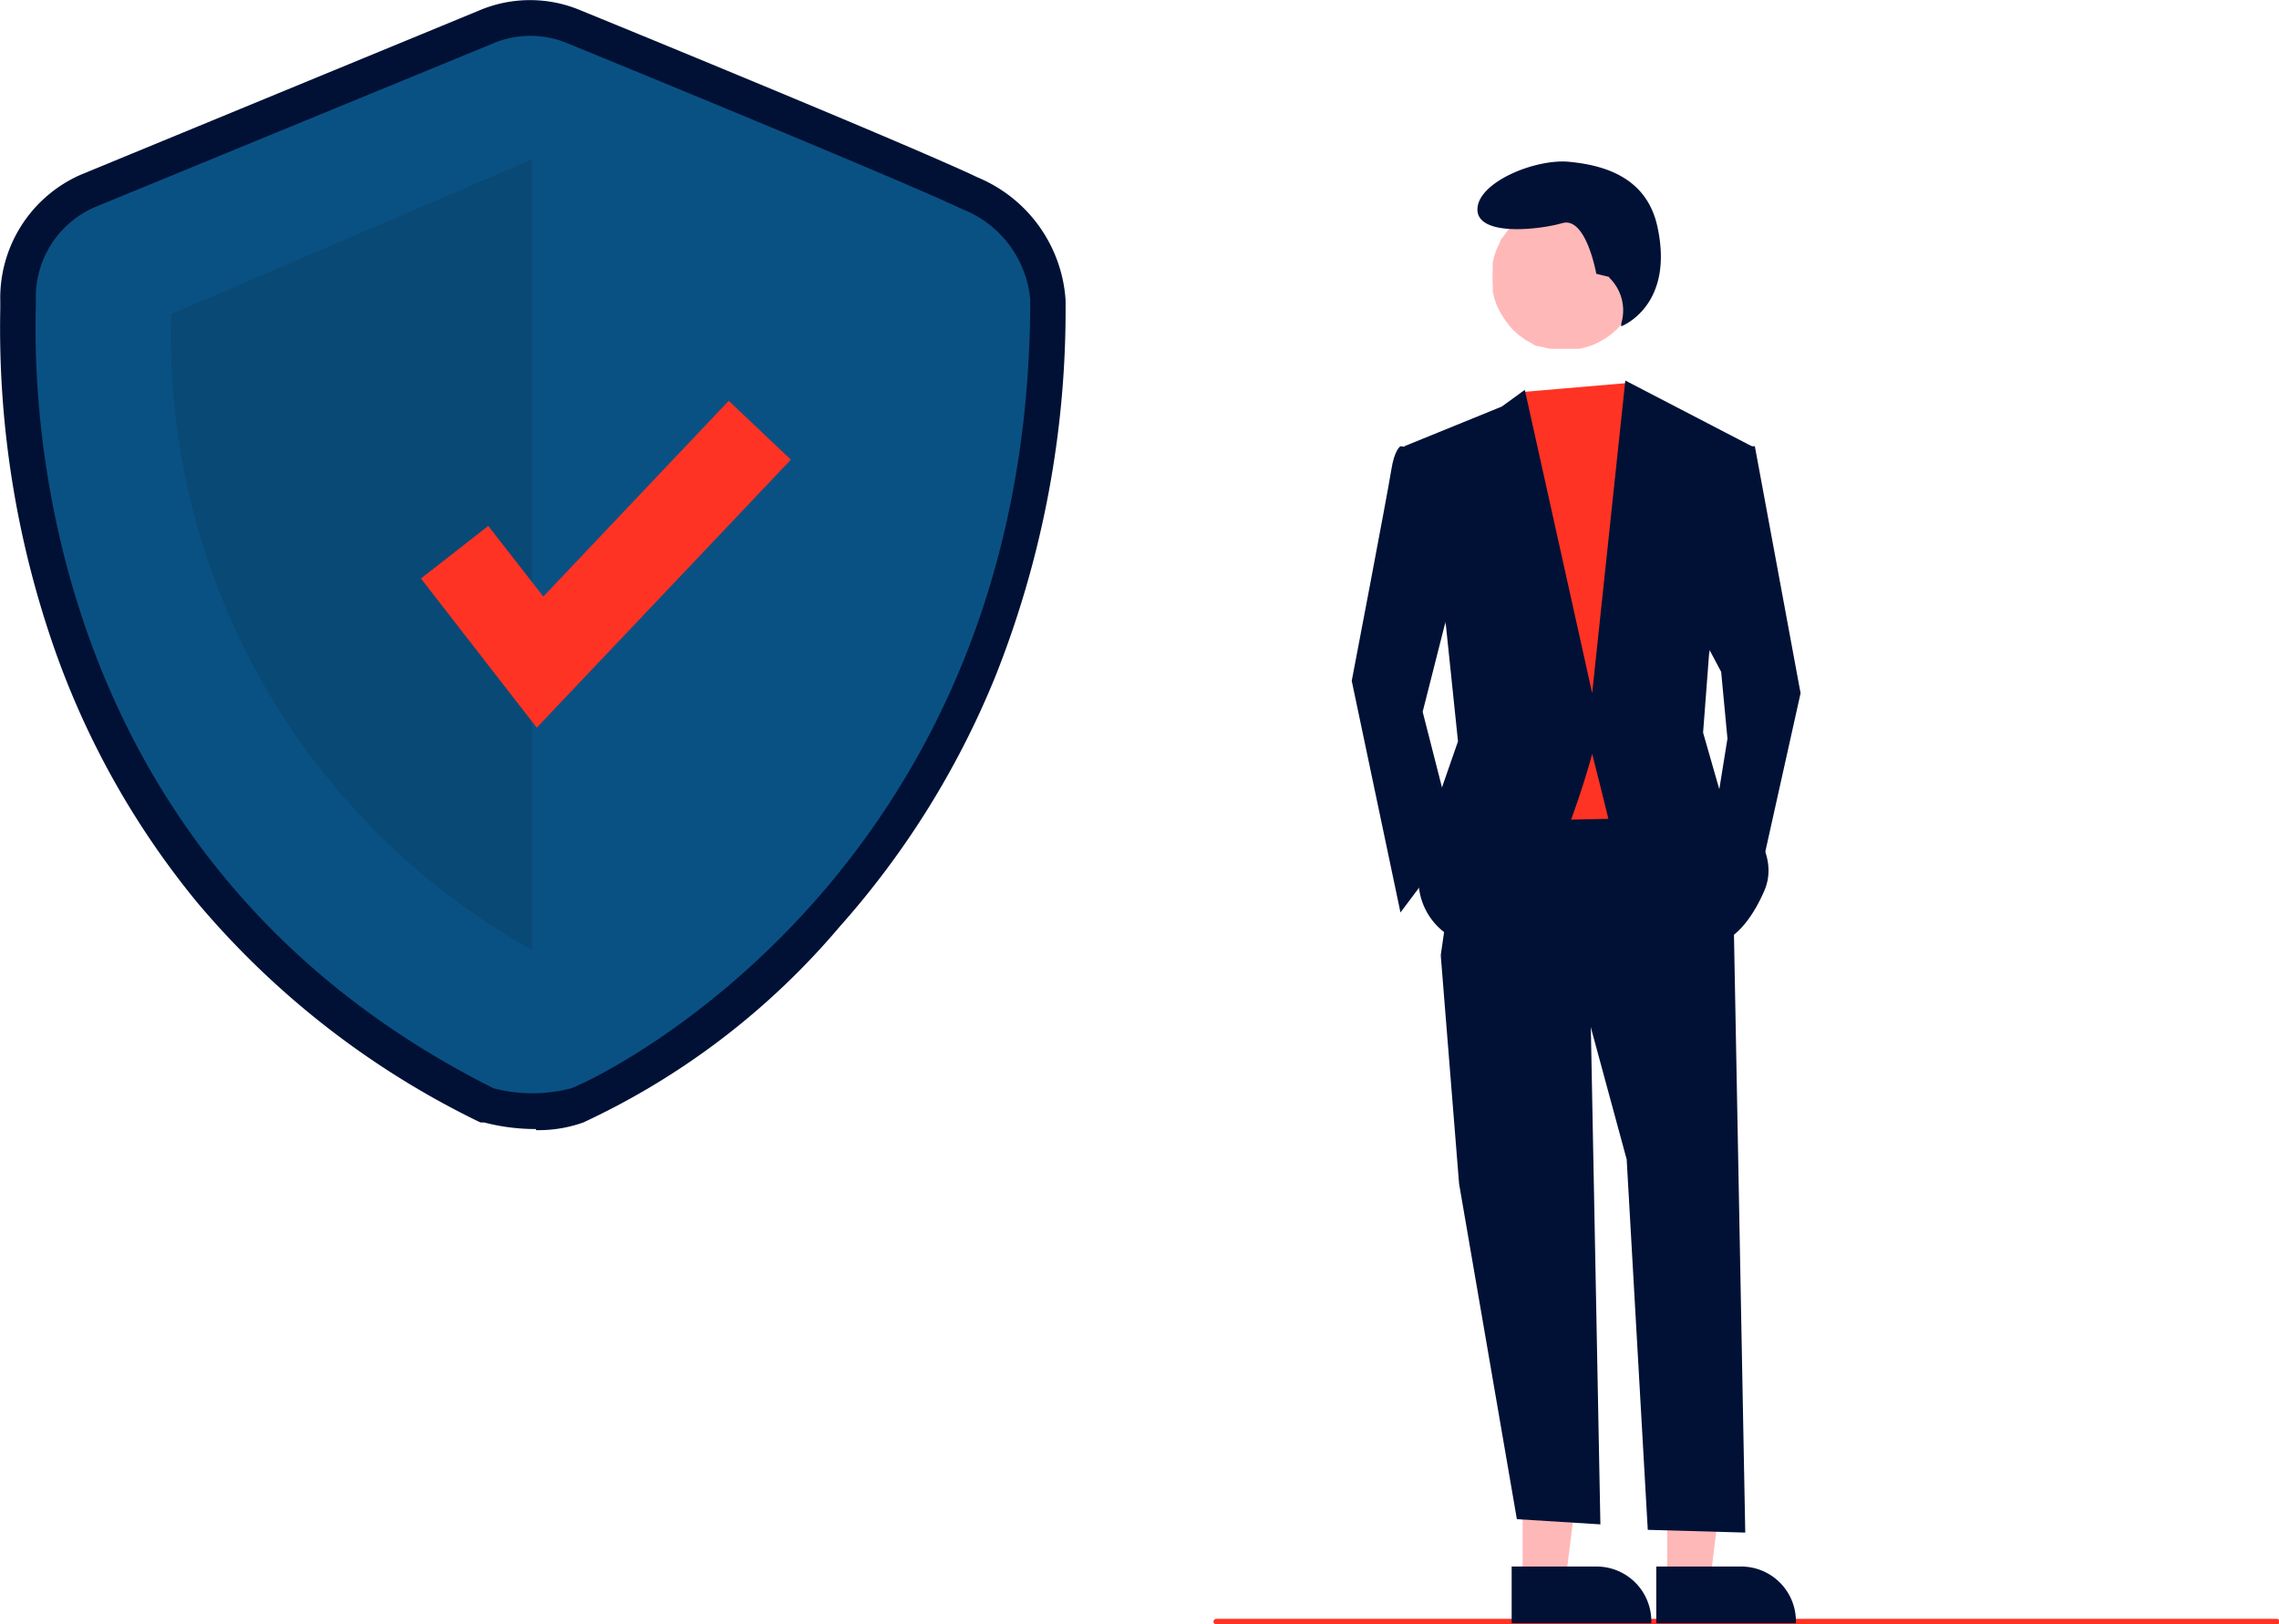 <svg xmlns="http://www.w3.org/2000/svg" viewBox="0 0 83.22 59.33"><path d="M19.33,40.53a4.08,4.08,0,0,0,1.94,0,26,26,0,0,0,8.32-6.4c5-5.67,7.59-12.79,7.59-21.17a2.69,2.69,0,0,0-1.73-2.15c-2.41-1.14-14.24-6-14.36-6h0a2.13,2.13,0,0,0-1.58,0l-.11,0-14.58,6A2.33,2.33,0,0,0,3.46,13v.25C3.35,19,4.68,33.1,19.33,40.53Zm1.1,2.71A7.48,7.48,0,0,1,18.54,43l-.13,0-.11-.05a31.31,31.31,0,0,1-10.25-8,30.47,30.47,0,0,1-5.18-9.19,35.51,35.51,0,0,1-2-12.47V13A4.92,4.92,0,0,1,3.79,8.39l14.55-6a4.75,4.75,0,0,1,3.75,0c.64.26,12,4.91,14.47,6.09a5.23,5.23,0,0,1,3.21,4.46,36.24,36.24,0,0,1-2.54,13.71,31.66,31.66,0,0,1-5.71,9.2A27.38,27.38,0,0,1,22.16,43a4.87,4.87,0,0,1-1.73.28Z" transform="translate(-0.86 -2)" style="fill:#011135"/><path d="M18.88,3.58l-14.59,6A3.59,3.59,0,0,0,2.17,13c0,1.41-1.06,19.84,16.71,28.75a5.57,5.57,0,0,0,2.84,0c1.22-.45,16.76-8,16.76-28.81A3.93,3.93,0,0,0,36,9.64C33.53,8.47,21.58,3.58,21.58,3.58A3.5,3.5,0,0,0,18.88,3.58Z" transform="translate(-0.86 -2)" style="fill:#0a5183"/><path d="M20.29,7.82V36.7A25.7,25.7,0,0,1,7.11,13.47Z" transform="translate(-0.86 -2)" style="opacity:0.102"/><polygon points="19.6 26.58 15.37 21.13 17.83 19.21 19.84 21.79 26.61 14.64 28.88 16.79 19.6 26.58" style="fill:#ff3323"/><path d="M84,61.33H45.27a.1.1,0,0,1-.1-.1.11.11,0,0,1,.1-.1H84a.1.1,0,0,1,.1.1A.09.09,0,0,1,84,61.33Z" transform="translate(-0.86 -2)" style="fill:#ff3323"/><polygon points="55.6 57.73 57.17 57.73 57.92 51.67 55.6 51.67 55.6 57.73" style="fill:#ffb8b8"/><path d="M56.06,59.22h3.1a2,2,0,0,1,2,2v.07H56.06Z" transform="translate(-0.86 -2)" style="fill:#011135"/><polygon points="60.88 57.73 62.45 57.73 63.2 51.67 60.88 51.67 60.88 57.73" style="fill:#ffb8b8"/><path d="M61.34,59.22h3.1a2,2,0,0,1,2,2v.07H61.34Z" transform="translate(-0.86 -2)" style="fill:#011135"/><polygon points="58.07 36.45 58.44 55.68 55.39 55.49 53.28 43.24 52.61 34.89 58.07 36.45" style="fill:#011135"/><polygon points="63.3 33.22 63.73 55.98 60.17 55.88 59.4 42.35 58.07 37.45 52.61 34.89 53.5 28.77 61.52 28.66 63.3 33.22" style="fill:#011135"/><path d="M58,9.39h.27l.27,0,.25.07.26.09.24.11.23.14.21.16.2.18.18.2.16.21c.05.08.1.15.14.23a1.89,1.89,0,0,1,.11.25,1.06,1.06,0,0,1,.09.25,2,2,0,0,1,.07.26c0,.08,0,.17,0,.26a3.65,3.65,0,0,1,0,.54c0,.08,0,.17,0,.26a2.5,2.5,0,0,1-.07.26,1.06,1.06,0,0,1-.09.25,2.28,2.28,0,0,1-.25.47,1.77,1.77,0,0,1-.16.22l-.18.2-.2.18-.21.16-.23.13c-.08.05-.16.08-.24.12l-.26.09-.25.06-.27,0-.27,0-.26,0-.27,0a2.44,2.44,0,0,1-.26-.06L57,14.64c-.08,0-.16-.07-.24-.12a1.71,1.71,0,0,1-.23-.13l-.22-.16-.2-.18c-.06-.07-.12-.13-.17-.2a3.3,3.3,0,0,1-.3-.45l-.12-.24-.09-.25-.06-.26c0-.09,0-.18,0-.26a3.65,3.65,0,0,1,0-.54,2,2,0,0,1,0-.26l.06-.26.09-.25.12-.25c0-.08.09-.15.14-.23l.16-.21a1.63,1.63,0,0,1,.17-.2l.2-.18.22-.16.23-.14L57,9.6l.25-.09.26-.07.27,0Z" transform="translate(-0.86 -2)" style="fill:#ffb8b8"/><polygon points="59.43 13.99 59.85 14.63 60.96 17.74 60.07 29.88 54.84 29.99 54.17 16.07 55.57 14.32 59.43 13.99" style="fill:#ff3323"/><path d="M52.92,18.41,52,18.3s-.22.11-.34.89-1.44,7.68-1.44,7.68L52,35.33l2-2.67L52.81,28,54,23.31Z" transform="translate(-0.86 -2)" style="fill:#011135"/><polygon points="63.41 16.3 64.08 16.3 65.75 25.32 64.19 32.33 62.63 29.77 63.08 26.98 62.85 24.54 62.08 23.09 63.41 16.3" style="fill:#011135"/><path d="M59.64,12.12,59.15,12s-.37-2.1-1.24-1.85-3.1.49-3.1-.5,2.11-1.86,3.35-1.74,2.82.54,3.22,2.36c.64,2.92-1.32,3.65-1.32,3.65l0-.1a1.66,1.66,0,0,0-.45-1.69Z" transform="translate(-0.86 -2)" style="fill:#011135"/><path d="M52.14,18.3l3.56-1.45.84-.61L59,27.32,60.21,15.9l4.62,2.4-1.56,7.57-.22,2.89.67,2.34s2.34,1.67,1.56,3.45-1.67,1.89-1.67,1.89-3.79-3.56-4-4.45S59,29.54,59,29.54s-1.89,7.13-4.12,7a2.4,2.4,0,0,1-2.22-2.45l.55-2.45.89-2.56-.44-4.23Z" transform="translate(-0.86 -2)" style="fill:#011135"/></svg>